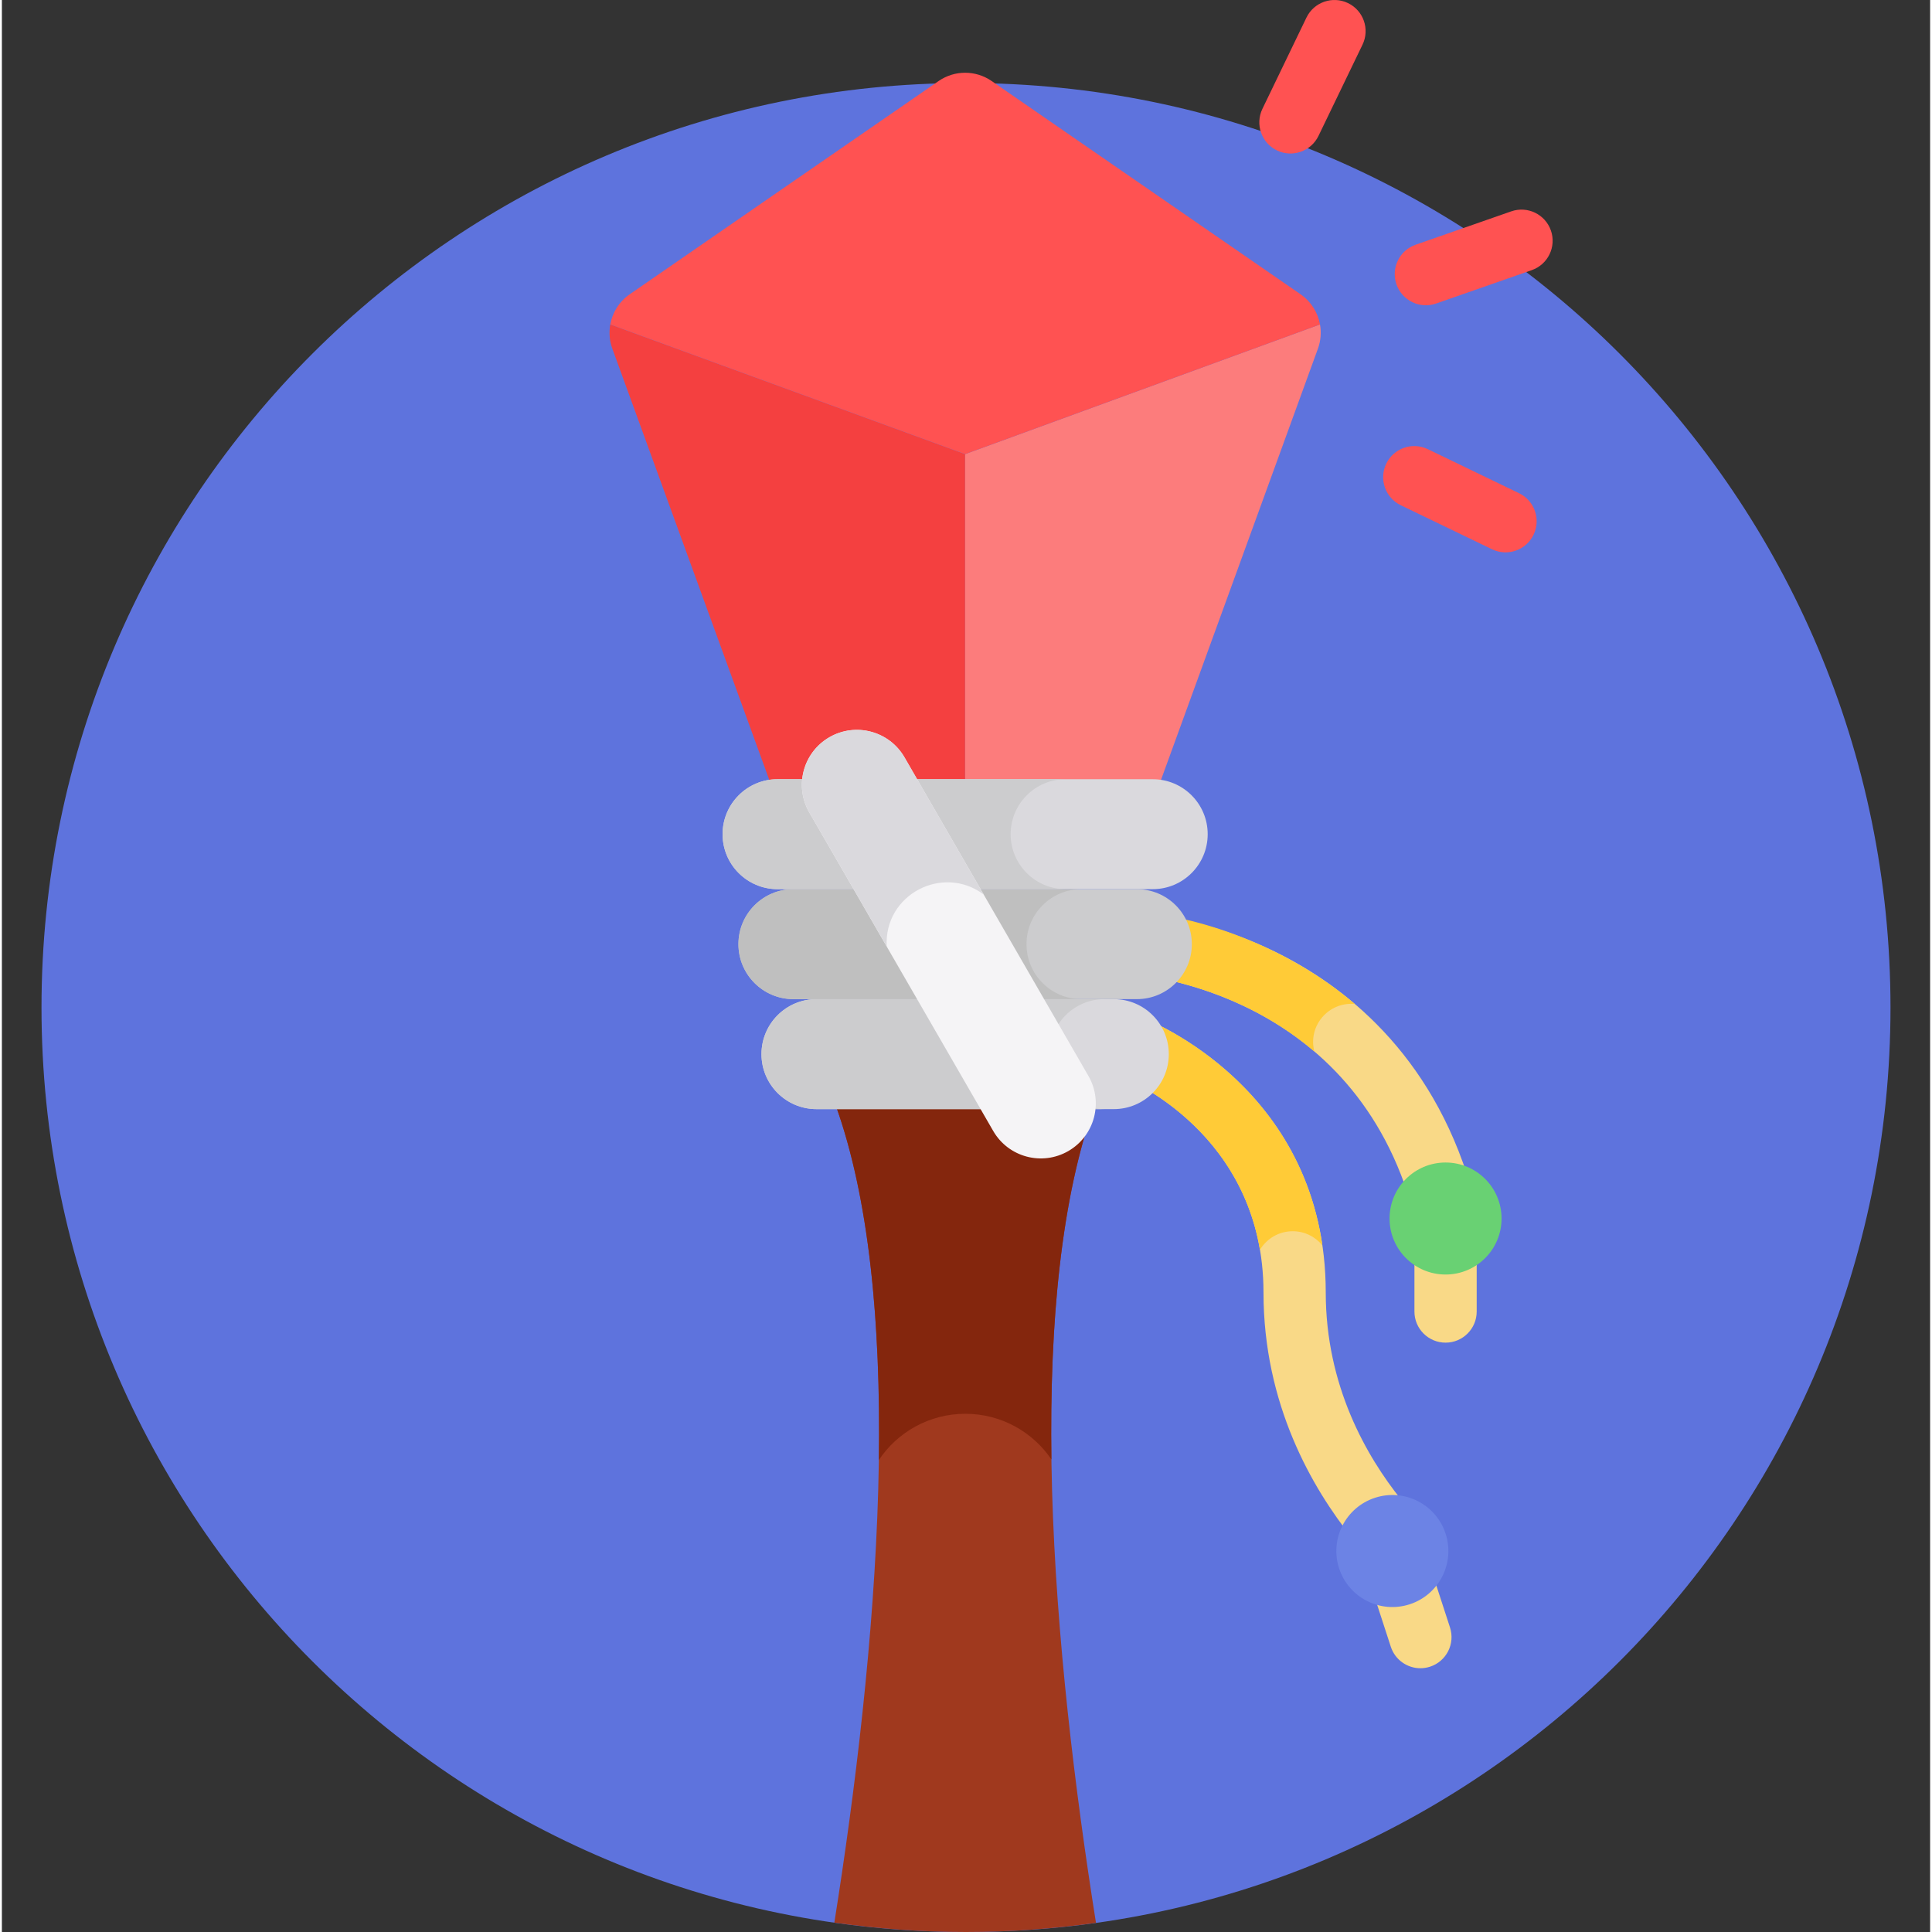 <svg height="511pt" viewBox="-10 0 511 511.999" width="511pt" xmlns="http://www.w3.org/2000/svg"><rect x="-10" y="0" width="511" height="511.999" fill="#333333" stroke="none"/><path d="m490.5 267c0 135.309-109.691 245-245 245s-245-109.691-245-245 109.691-245 245-245 245 109.691 245 245zm0 0" fill="#5e73dd"/><g fill="#f9d987"><path d="m354.367 410.789c-2.418 0-4.812-1.055-6.441-3.086-10.762-13.426-23.586-35.629-23.586-65.172 0-42.402-36.852-57.02-38.418-57.621-4.242-1.629-6.387-6.387-4.773-10.633 1.609-4.25 6.34-6.402 10.594-4.805 2.004.75 49.094 19.031 49.094 73.059 0 24.754 10.855 43.488 19.961 54.848 2.852 3.555 2.281 8.75-1.273 11.598-1.523 1.223-3.348 1.812-5.156 1.812zm0 0"/><path d="m370.43 322.078c-3.473 0-6.703-2.211-7.84-5.691-18.062-55.254-73.539-58.262-74.098-58.285-4.551-.195-8.082-4.043-7.887-8.594.191-4.551 4.047-8.074 8.594-7.891.695.031 17.242.832 36.402 9.75 17.805 8.285 41.395 25.398 52.672 59.895 1.414 4.332-.949 8.988-5.277 10.406-.852.277-1.719.41-2.566.41zm0 0"/><path d="m372.59 355.816c-4.555 0-8.25-3.691-8.25-8.246v-13.492c0-4.559 3.695-8.25 8.25-8.25 4.555 0 8.25 3.691 8.25 8.25v13.492c0 4.555-3.695 8.246-8.25 8.246zm0 0"/><path d="m365.922 442.098c-3.477 0-6.711-2.215-7.844-5.699l-4.176-12.828c-1.41-4.332.957-8.988 5.289-10.398 4.332-1.41 8.988.957 10.398 5.289l4.176 12.832c1.41 4.332-.957 8.984-5.289 10.398-.848.273-1.707.406-2.555.406zm0 0"/></g><path d="m387.43 322.918c0 8.199-6.645 14.844-14.84 14.844-8.195 0-14.844-6.645-14.844-14.844 0-8.195 6.648-14.84 14.844-14.84 8.195 0 14.84 6.645 14.84 14.84zm0 0" fill="#69d173"/><path d="m372.602 406.441c-2.535-7.793-10.914-12.055-18.707-9.516-7.793 2.535-12.055 10.914-9.52 18.707 2.539 7.793 10.914 12.055 18.711 9.52 7.793-2.539 12.055-10.914 9.516-18.711zm0 0" fill="#6c83e5"/><path d="m332.082 326.289c3.172 0 6.004 1.461 7.863 3.746-6.484-44.391-46.363-59.875-48.203-60.562-4.258-1.598-8.984.555-10.598 4.805-1.609 4.25.531 9.004 4.773 10.633 1.422.543 31.746 12.574 37.484 46.301 1.773-2.945 4.992-4.922 8.68-4.922zm0 0" fill="#ffcb37"/><path d="m348.543 266.062c-17.5-14.957-41.461-23.672-59.344-24.445-4.547-.184-8.402 3.336-8.594 7.891-.195 4.551 3.336 8.398 7.887 8.594.387.016 26.957 1.461 49.316 20.543-1.734-6.836 3.801-13.211 10.734-12.582zm0 0" fill="#ffcb37"/><path d="m245.273 120.352-94.043-34.371c-.375 2.098-.223 4.301.543 6.406l43.789 120.328h49.711zm0 0" fill="#f44040"/><path d="m245.273 120.352 94.039-34.371c.375 2.098.223 4.301-.543 6.406l-43.789 120.328h-49.707zm0 0" fill="#fc7c7c"/><path d="m339.312 85.984c-.57-3.16-2.352-6.062-5.133-7.984l-81.891-56.535c-4.227-2.914-9.812-2.914-14.035 0l-81.891 56.535c-2.781 1.918-4.562 4.824-5.133 7.98l94.043 34.371zm0 0" fill="#ff5252"/><path d="m210.727 292.234c19.738 53.992 11 147.25-.117 217.281 11.398 1.625 23.043 2.484 34.891 2.484 11.691 0 23.188-.84 34.445-2.422-11.121-70.039-19.871-163.332-.125-217.344zm0 0" fill="#a0391e"/><path d="m222.406 386.91c4.945-7.383 13.363-12.242 22.914-12.242 9.488 0 17.855 4.797 22.812 12.094-.516-35.809 2.504-69.414 11.684-94.527h-69.094c9.195 25.145 12.207 58.809 11.684 94.676zm0 0" fill="#84260d"/><path d="m284.668 293.926h-78.797c-8.047 0-14.57-6.523-14.57-14.57 0-8.051 6.523-14.574 14.57-14.574h78.797c8.051 0 14.574 6.523 14.574 14.574 0 8.047-6.523 14.57-14.574 14.57zm0 0" fill="#dad9dd"/><path d="m290.777 264.781h-91.008c-8.051 0-14.574-6.523-14.574-14.57 0-8.047 6.523-14.574 14.574-14.574h91.008c8.047 0 14.57 6.527 14.57 14.574 0 8.047-6.523 14.57-14.57 14.57zm0 0" fill="#ccccce"/><path d="m294.98 235.637h-99.418c-8.047 0-14.57-6.523-14.57-14.57s6.523-14.57 14.57-14.57h99.418c8.047 0 14.57 6.523 14.57 14.57s-6.523 14.57-14.57 14.57zm0 0" fill="#dad9dd"/><path d="m267.641 279.355c0-8.051 6.523-14.574 14.57-14.574h-76.34c-8.047 0-14.57 6.523-14.57 14.574 0 8.047 6.523 14.57 14.57 14.57h76.34c-8.047 0-14.57-6.523-14.57-14.57zm0 0" fill="#ccccce"/><path d="m261.535 250.211c0-8.047 6.523-14.574 14.57-14.574h-76.34c-8.047 0-14.57 6.527-14.57 14.574 0 8.047 6.523 14.57 14.57 14.57h76.34c-8.047 0-14.57-6.523-14.57-14.57zm0 0" fill="#bfbfbf"/><path d="m257.332 221.066c0-8.047 6.523-14.57 14.57-14.57h-76.34c-8.047 0-14.57 6.523-14.57 14.57s6.523 14.57 14.57 14.57h76.34c-8.047 0-14.57-6.523-14.57-14.57zm0 0" fill="#ccccce"/><path d="m384.898 145.559-24.184-11.668c-4.102-1.98-5.82-6.91-3.844-11.012 1.98-4.105 6.914-5.824 11.016-3.844l24.18 11.668c4.105 1.98 5.824 6.91 3.844 11.012-1.973 4.09-6.898 5.832-11.012 3.844zm0 0" fill="#ff5252"/><path d="m359.578 75.367c-1.5-4.301.77-9.004 5.07-10.508l25.348-8.848c4.301-1.5 9.008.77 10.508 5.07 1.504 4.305-.77 9.008-5.07 10.508l-25.348 8.848c-4.324 1.508-9.012-.789-10.508-5.07zm0 0" fill="#ff5252"/><path d="m327.898 39.859c-4.102-1.98-5.824-6.91-3.844-11.016l11.668-24.18c1.98-4.102 6.91-5.82 11.016-3.844 4.102 1.98 5.824 6.914 3.844 11.016l-11.668 24.18c-1.973 4.09-6.898 5.828-11.016 3.844zm0 0" fill="#ff5252"/><path d="m252.707 299.711-48.746-84.426c-4.023-6.973-1.633-15.883 5.336-19.906 6.969-4.023 15.883-1.637 19.906 5.332l48.742 84.426c4.023 6.969 1.637 15.883-5.332 19.906-6.973 4.023-15.883 1.637-19.906-5.332zm0 0" fill="#f5f4f6"/><path d="m250.184 237.055-20.98-36.344c-4.023-6.969-12.938-9.359-19.906-5.332-6.969 4.023-9.359 12.934-5.336 19.906l20.531 35.555c-.785-13.828 14.898-21.895 25.691-13.785zm0 0" fill="#dad9dd"/></svg>